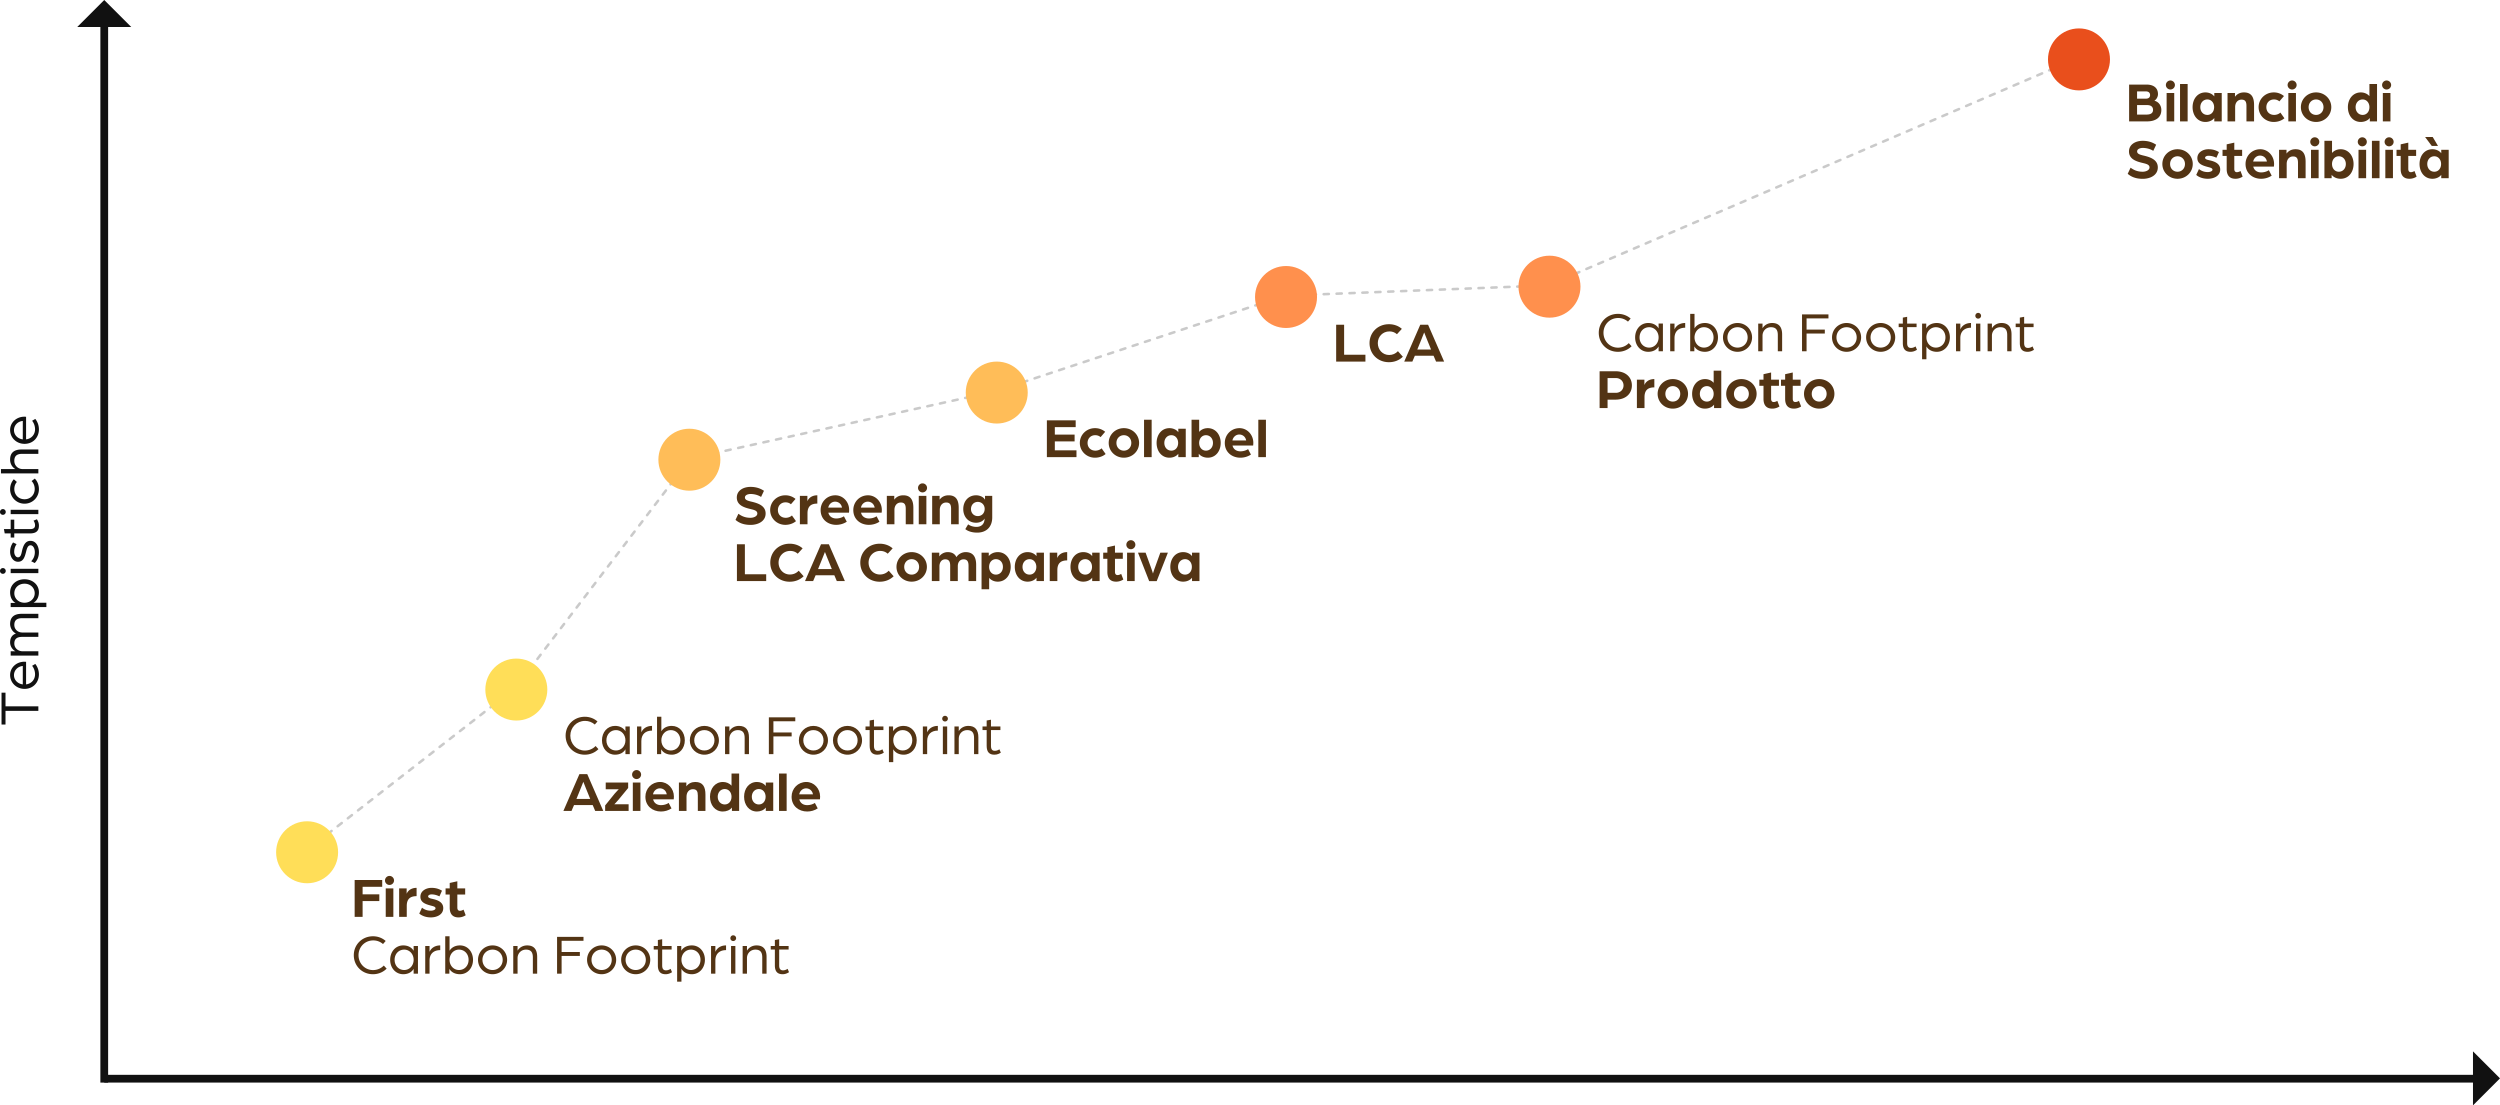 <svg xmlns="http://www.w3.org/2000/svg" width="968" height="428"><g fill="none" fill-rule="evenodd" transform="translate(0 -.001)"><path fill="#111" d="m967.999 417.54-10.462 10.458v-20.915zM40.365.004l10.462 10.457H29.903z"/><path stroke="#111" stroke-linecap="square" stroke-width="3" d="M40.365 10.462a542966307.758 542966307.758 0 0 1 0 407.212"/><path stroke="#111" stroke-width="3" d="M40.365 417.674h918.652"/><path stroke="#CACACA" stroke-dasharray="2,3" stroke-linecap="round" d="m199.42 266.5-81.008 62.999M266.927 178.001 199.42 266.5M385.44 151.502l-118.013 25.999M497.451 114.502l-112.011 37M599.461 110.502l-102.01 4M804.482 22.503l-205.021 87.999"/><ellipse cx="118.912" cy="329.999" fill="#FFDE58" rx="12.001" ry="12"/><ellipse cx="199.921" cy="267" fill="#FFDE58" rx="12.001" ry="12"/><ellipse cx="266.927" cy="178.001" fill="#FFBD58" rx="12.001" ry="12"/><ellipse cx="385.94" cy="152.002" fill="#FFBD58" rx="12.001" ry="12"/><ellipse cx="497.951" cy="115.002" fill="#FF904D" rx="12.001" ry="12"/><ellipse cx="599.961" cy="111.002" fill="#FF904D" rx="12.001" ry="12"/><ellipse cx="804.982" cy="23.003" fill="#E94F1C" rx="12.001" ry="12"/><g fill="#533414" fill-rule="nonzero"><path d="M290.596 203.243c2.86 0 5.852-1.342 5.852-4.422 0-3.058-3.036-4.004-5.566-4.598-1.408-.33-2.442-.66-2.442-1.584 0-1.078 1.408-1.364 2.156-1.364 1.452 0 2.948.396 4.092 1.144l1.122-2.376c-1.43-.946-3.058-1.518-5.214-1.518-2.728 0-5.303 1.364-5.303 4.114 0 2.97 2.75 3.872 5.413 4.488 1.254.308 2.53.594 2.53 1.694 0 1.122-1.452 1.672-2.64 1.672-2.178 0-3.543-.726-4.687-1.562l-1.122 2.376c.792.638 2.398 1.936 5.809 1.936ZM304.083 203.221c1.584 0 3.058-.528 4.115-1.43l-1.563-2.2c-.572.55-1.474.902-2.398.902-1.87 0-3.036-1.276-3.036-2.992 0-1.738 1.232-2.992 2.948-2.992.88 0 1.584.286 2.09.748l1.783-2.068a6.074 6.074 0 0 0-3.939-1.408c-3.278 0-5.874 2.53-5.874 5.72s2.596 5.72 5.874 5.72ZM309.716 203.001h2.948v-4.224c0-2.618 1.254-3.784 3.806-3.784v-3.212c-2.42 0-3.542 1.43-3.85 2.332v-2.112h-2.904v11ZM323.775 203.221c1.43 0 2.86-.396 4.093-1.21l-1.1-2.112c-.815.55-1.915.858-2.97.858-1.453 0-2.707-.726-3.06-2.244h7.988s.066-.528.066-1.056c0-3.124-2.355-5.676-5.347-5.676-3.234 0-5.698 2.552-5.698 5.72 0 3.63 2.816 5.72 6.028 5.72Zm-3.08-6.666c.286-1.386 1.386-2.31 2.662-2.31 1.342 0 2.442.924 2.662 2.31h-5.324ZM336.426 203.221c1.43 0 2.86-.396 4.093-1.21l-1.1-2.112c-.814.55-1.914.858-2.97.858-1.453 0-2.707-.726-3.059-2.244h7.987s.066-.528.066-1.056c0-3.124-2.354-5.676-5.347-5.676-3.234 0-5.698 2.552-5.698 5.72 0 3.63 2.816 5.72 6.028 5.72Zm-3.08-6.666c.286-1.386 1.386-2.31 2.662-2.31 1.343 0 2.443.924 2.663 2.31h-5.325ZM343.38 203.001h2.947v-5.566c0-1.672.99-2.86 2.465-2.86 1.496 0 1.914.858 1.914 2.464v5.962h2.948v-6.336c0-3.014-1.012-4.884-3.916-4.884-1.342 0-2.596.484-3.477 1.694v-1.474h-2.882v11ZM355.744 203.001h2.949v-11h-2.949v11Zm1.453-12.342c.968 0 1.76-.792 1.76-1.738 0-.968-.792-1.76-1.76-1.76-.946 0-1.739.792-1.739 1.76 0 .946.793 1.738 1.739 1.738ZM360.937 203.001h2.948v-5.566c0-1.672.99-2.86 2.465-2.86 1.496 0 1.914.858 1.914 2.464v5.962h2.948v-6.336c0-3.014-1.012-4.884-3.916-4.884-1.342 0-2.597.484-3.477 1.694v-1.474h-2.882v11ZM378.363 206.235c3.652 0 5.83-2.288 5.83-5.896v-8.338H381.4v1.496c-.594-1.1-2.046-1.716-3.454-1.716-3.059 0-4.973 2.376-4.973 5.324 0 2.926 1.914 5.302 4.973 5.302 1.628 0 2.816-.77 3.3-1.628 0 .088 0 .176-.022.242-.088 1.76-1.122 2.992-3.168 2.992-1.034 0-2.31-.308-3.19-.99l-1.1 1.848c1.011.836 2.618 1.364 4.598 1.364Zm.242-6.402c-1.496 0-2.64-1.144-2.64-2.728 0-1.606 1.144-2.772 2.64-2.772 1.518 0 2.662 1.166 2.662 2.706 0 1.65-1.122 2.794-2.662 2.794ZM285.337 225.001h11.331v-2.64h-8.25v-11.616h-3.08zM305.777 225.243c2.179 0 4.027-.792 5.39-2.112l-1.913-2.156c-.88.968-2.09 1.474-3.41 1.474-2.53 0-4.38-2.046-4.38-4.598 0-2.508 1.893-4.532 4.49-4.532.967 0 1.958.242 2.926 1.078l1.892-2.068c-1.276-1.144-3.036-1.804-4.995-1.804-4.4 0-7.524 3.278-7.524 7.326 0 4.114 3.124 7.392 7.524 7.392ZM311.696 225h3.146l.968-2.265h7.24l.967 2.266h3.125l-6.205-14.256H317.9l-6.205 14.256Zm5.06-4.663 1.65-4.07c.44-1.078.99-2.508 1.013-2.552.022.044.572 1.474 1.012 2.552l1.65 4.07h-5.325ZM340.629 225.243c2.178 0 4.026-.792 5.39-2.112l-1.914-2.156c-.88.968-2.09 1.474-3.41 1.474-2.53 0-4.379-2.046-4.379-4.598 0-2.508 1.893-4.532 4.489-4.532.968 0 1.958.242 2.926 1.078l1.892-2.068c-1.276-1.144-3.036-1.804-4.994-1.804-4.4 0-7.525 3.278-7.525 7.326 0 4.114 3.124 7.392 7.525 7.392ZM352.994 225.22c3.3 0 5.897-2.53 5.897-5.72s-2.596-5.719-5.897-5.719c-3.278 0-5.874 2.53-5.874 5.72s2.596 5.72 5.874 5.72Zm0-2.727c-1.65 0-2.882-1.254-2.882-2.992 0-1.716 1.232-2.992 2.882-2.992 1.65 0 2.882 1.276 2.882 2.992 0 1.738-1.232 2.992-2.882 2.992ZM360.805 225h2.948v-5.697c0-1.452.748-2.728 2.245-2.728 1.584 0 1.914 1.078 1.914 2.53V225h2.948v-5.808c0-1.452.792-2.618 2.244-2.618 1.562 0 1.914 1.078 1.914 2.53V225h2.949v-6.27c0-2.816-.968-4.95-4.07-4.95-1.255 0-2.773.638-3.565 1.958-.572-1.232-1.65-1.958-3.388-1.958-1.32 0-2.619.704-3.257 1.694V214h-2.882v11ZM380.057 228.169h2.948v-4.422c.792.968 2.046 1.474 3.323 1.474 3.036 0 5.016-2.552 5.016-5.742 0-3.146-1.936-5.698-4.972-5.698-1.32 0-2.619.462-3.52 1.54V214h-2.795v14.168Zm5.545-5.676c-1.519 0-2.619-1.254-2.619-2.992 0-1.76 1.122-2.992 2.619-2.992 1.606 0 2.728 1.254 2.728 2.992s-1.122 2.992-2.728 2.992ZM397.9 225.22c1.277 0 2.663-.483 3.433-1.54V225h2.882v-11h-2.882v1.343c-.792-1.056-2.156-1.562-3.432-1.562-3.037 0-4.973 2.552-4.973 5.72 0 3.168 1.936 5.72 4.973 5.72Zm.749-2.727c-1.584 0-2.728-1.254-2.728-2.992 0-1.716 1.144-2.992 2.728-2.992 1.518 0 2.618 1.276 2.618 2.992 0 1.76-1.1 2.992-2.618 2.992ZM406.46 225h2.948v-4.223c0-2.618 1.254-3.784 3.806-3.784v-3.212c-2.42 0-3.542 1.43-3.85 2.332V214h-2.904v11ZM419.463 225.22c1.276 0 2.662-.483 3.432-1.54V225h2.883v-11h-2.883v1.343c-.792-1.056-2.156-1.562-3.432-1.562-3.036 0-4.973 2.552-4.973 5.72 0 3.168 1.937 5.72 4.973 5.72Zm.748-2.727c-1.584 0-2.728-1.254-2.728-2.992 0-1.716 1.144-2.992 2.728-2.992 1.518 0 2.618 1.276 2.618 2.992 0 1.76-1.1 2.992-2.618 2.992ZM432.158 225.22a5.07 5.07 0 0 0 2.795-.835l-.837-2.178c-.088.066-.704.462-1.408.462-.528 0-.99-.308-.99-1.254v-5.038h3.037V214h-3.037v-2.772l-2.948.66v2.112h-1.606v2.376h1.606v5.082c0 2.486 1.188 3.762 3.388 3.762ZM436.405 225h2.948v-11h-2.948v11Zm1.452-12.341c.968 0 1.76-.792 1.76-1.738 0-.968-.792-1.76-1.76-1.76-.946 0-1.738.792-1.738 1.76 0 .946.792 1.738 1.738 1.738ZM444.964 225.023h2.904L452.202 214h-2.926l-2.046 5.676c-.396 1.078-.77 2.266-.792 2.42a47.893 47.893 0 0 0-.814-2.442L443.577 214h-2.948l4.335 11.022ZM458.12 225.22c1.277 0 2.663-.483 3.433-1.54V225h2.883v-11h-2.883v1.343c-.792-1.056-2.156-1.562-3.432-1.562-3.036 0-4.973 2.552-4.973 5.72 0 3.168 1.937 5.72 4.973 5.72Zm.749-2.727c-1.584 0-2.728-1.254-2.728-2.992 0-1.716 1.144-2.992 2.728-2.992 1.518 0 2.618 1.276 2.618 2.992 0 1.76-1.1 2.992-2.618 2.992Z"/></g><g fill="#533414" fill-rule="nonzero"><path d="M405.35 177.002h11.462v-2.64h-8.383v-3.454h7.658v-2.618h-7.658v-2.904h8.075v-2.64H405.35zM423.985 177.221c1.585 0 3.059-.528 4.115-1.43l-1.562-2.2c-.572.55-1.474.902-2.399.902-1.87 0-3.036-1.276-3.036-2.992 0-1.737 1.232-2.991 2.948-2.991.88 0 1.585.286 2.09.748l1.783-2.068a6.074 6.074 0 0 0-3.939-1.408c-3.278 0-5.874 2.53-5.874 5.72s2.596 5.72 5.874 5.72ZM435.163 177.221c3.3 0 5.896-2.53 5.896-5.72s-2.596-5.72-5.896-5.72c-3.279 0-5.875 2.53-5.875 5.72s2.596 5.72 5.875 5.72Zm0-2.728c-1.65 0-2.883-1.254-2.883-2.992 0-1.715 1.232-2.991 2.883-2.991 1.65 0 2.882 1.276 2.882 2.991 0 1.738-1.232 2.992-2.882 2.992ZM442.974 177.002h2.947v-14.476h-2.947zM452.808 177.221c1.276 0 2.663-.484 3.433-1.54v1.32h2.882v-11h-2.882v1.343c-.792-1.056-2.157-1.562-3.433-1.562-3.036 0-4.972 2.552-4.972 5.72 0 3.167 1.936 5.72 4.972 5.72Zm.748-2.728c-1.584 0-2.728-1.254-2.728-2.992 0-1.715 1.144-2.991 2.728-2.991 1.519 0 2.619 1.276 2.619 2.991 0 1.76-1.1 2.992-2.619 2.992ZM467.682 177.221c3.036 0 4.972-2.552 4.972-5.72 0-3.167-1.98-5.72-5.016-5.72-1.276 0-2.53.507-3.322 1.453v-4.708h-2.949V177h2.795v-1.32c.814 1.056 2.2 1.54 3.52 1.54Zm-.748-2.728c-1.496 0-2.618-1.232-2.618-2.992 0-1.715 1.1-2.991 2.618-2.991 1.584 0 2.728 1.276 2.728 2.991 0 1.738-1.144 2.992-2.728 2.992ZM480.267 177.221c1.43 0 2.86-.396 4.093-1.21l-1.1-2.112c-.815.55-1.915.858-2.97.858-1.453 0-2.707-.726-3.06-2.244h7.988s.066-.528.066-1.056c0-3.123-2.355-5.675-5.347-5.675-3.234 0-5.698 2.552-5.698 5.72 0 3.63 2.816 5.72 6.028 5.72Zm-3.08-6.666c.286-1.385 1.386-2.31 2.662-2.31 1.342 0 2.442.925 2.662 2.31h-5.324ZM487.22 177.002h2.948v-14.476h-2.949z"/></g><g fill="#533414" fill-rule="nonzero"><path d="M517.361 140.002h11.331v-2.64h-8.251v-11.616h-3.08zM537.801 140.244c2.178 0 4.027-.792 5.39-2.112l-1.914-2.156c-.88.968-2.09 1.474-3.41 1.474-2.53 0-4.378-2.046-4.378-4.598 0-2.508 1.892-4.532 4.488-4.532.968 0 1.958.242 2.926 1.078l1.893-2.068c-1.277-1.144-3.037-1.804-4.995-1.804-4.4 0-7.525 3.278-7.525 7.326 0 4.114 3.125 7.392 7.525 7.392ZM543.72 140.002h3.146l.968-2.266h7.239l.968 2.266h3.124l-6.204-14.256h-3.037l-6.204 14.256Zm5.06-4.664 1.65-4.07c.44-1.078.99-2.508 1.012-2.552.022.044.573 1.474 1.013 2.552l1.65 4.07h-5.325Z"/></g><g fill="#533414" fill-rule="nonzero"><path d="M626.478 136.222c2.112 0 3.96-.836 5.28-2.156l-1.1-1.21c-1.034 1.1-2.53 1.76-4.18 1.76-3.19 0-5.61-2.596-5.61-5.764 0-3.146 2.42-5.72 5.72-5.72 1.408 0 2.684.484 3.763 1.408l1.034-1.188c-1.276-1.144-3.015-1.826-4.907-1.826-4.246 0-7.437 3.256-7.437 7.326 0 4.114 3.19 7.37 7.437 7.37ZM638.183 136.222c1.717 0 3.235-.682 4.027-2.09v1.87h1.672v-10.714h-1.672v1.87c-.792-1.386-2.31-2.09-4.027-2.09-2.97 0-5.06 2.442-5.06 5.588 0 3.102 2.09 5.566 5.06 5.566Zm.374-1.628c-2.134 0-3.718-1.672-3.718-3.938 0-2.288 1.584-3.96 3.718-3.96 2.047 0 3.653 1.716 3.653 3.96 0 2.244-1.606 3.938-3.653 3.938ZM646.698 136.002h1.672v-5.082c0-2.618 1.629-4.026 4.137-4.026v-1.826c-2.134 0-3.52 1.078-4.137 2.486v-2.266h-1.672v10.714ZM660.142 136.222c2.97 0 5.06-2.464 5.06-5.566 0-3.146-2.09-5.588-5.06-5.588-1.695 0-3.235.704-4.027 2.09v-5.632h-1.672v14.476h1.606v-1.87c.792 1.408 2.354 2.09 4.093 2.09Zm-.374-1.628c-2.047 0-3.653-1.694-3.653-3.938s1.606-3.96 3.653-3.96c2.134 0 3.718 1.672 3.718 3.96 0 2.266-1.584 3.938-3.718 3.938ZM672.77 136.222c3.147 0 5.633-2.464 5.633-5.566 0-3.124-2.486-5.588-5.632-5.588-3.146 0-5.633 2.464-5.633 5.588 0 3.102 2.487 5.566 5.633 5.566Zm0-1.628c-2.221 0-3.916-1.694-3.916-3.938 0-2.266 1.695-3.96 3.917-3.96 2.222 0 3.916 1.694 3.916 3.96 0 2.244-1.694 3.938-3.916 3.938ZM680.78 136.002h1.672v-6.028c0-1.782 1.342-3.278 3.256-3.278 1.936 0 2.662 1.056 2.662 3.036v6.27h1.673v-6.49c0-2.816-1.188-4.444-3.873-4.444-1.584 0-2.97.748-3.718 2.046v-1.826h-1.672v10.714ZM697.743 136.002h1.76v-6.864h7.063v-1.518h-7.063v-4.334h8.471v-1.54h-10.23zM714.993 136.222c3.147 0 5.633-2.464 5.633-5.566 0-3.124-2.486-5.588-5.633-5.588-3.146 0-5.632 2.464-5.632 5.588 0 3.102 2.486 5.566 5.632 5.566Zm0-1.628c-2.222 0-3.916-1.694-3.916-3.938 0-2.266 1.694-3.96 3.916-3.96s3.917 1.694 3.917 3.96c0 2.244-1.695 3.938-3.917 3.938ZM728.195 136.222c3.146 0 5.632-2.464 5.632-5.566 0-3.124-2.486-5.588-5.632-5.588-3.147 0-5.633 2.464-5.633 5.588 0 3.102 2.486 5.566 5.633 5.566Zm0-1.628c-2.223 0-3.917-1.694-3.917-3.938 0-2.266 1.694-3.96 3.917-3.96 2.222 0 3.916 1.694 3.916 3.96 0 2.244-1.694 3.938-3.916 3.938ZM739.79 136.222c1.166 0 2.046-.506 2.464-.792l-.55-1.298s-.77.594-1.76.594c-.858 0-1.496-.418-1.496-1.892v-6.16h3.652v-1.386h-3.652v-2.618l-1.673.308v2.31h-1.606v1.386h1.606v6.116c0 2.508 1.123 3.432 3.015 3.432ZM744.234 139.104h1.672v-4.972c.792 1.386 2.333 2.09 4.027 2.09 2.97 0 5.06-2.464 5.06-5.588s-2.09-5.566-5.06-5.566c-1.738 0-3.3.682-4.093 2.068v-1.848h-1.606v13.816Zm5.325-4.51c-2.046 0-3.653-1.716-3.653-3.96 0-2.244 1.607-3.938 3.653-3.938 2.134 0 3.718 1.672 3.718 3.938 0 2.288-1.584 3.96-3.718 3.96ZM757.37 136.002h1.672v-5.082c0-2.618 1.628-4.026 4.136-4.026v-1.826c-2.134 0-3.52 1.078-4.136 2.486v-2.266h-1.672v10.714ZM765.114 136.002h1.673v-10.714h-1.673v10.714Zm.836-12.628c.616 0 1.123-.484 1.123-1.1 0-.616-.507-1.122-1.123-1.122s-1.1.506-1.1 1.122c0 .616.484 1.1 1.1 1.1ZM769.603 136.002h1.672v-6.028c0-1.782 1.342-3.278 3.256-3.278 1.937 0 2.663 1.056 2.663 3.036v6.27h1.672v-6.49c0-2.816-1.188-4.444-3.873-4.444-1.584 0-2.97.748-3.718 2.046v-1.826h-1.672v10.714ZM785.092 136.222c1.167 0 2.047-.506 2.465-.792l-.55-1.298s-.77.594-1.76.594c-.859 0-1.497-.418-1.497-1.892v-6.16h3.653v-1.386h-3.653v-2.618l-1.672.308v2.31h-1.606v1.386h1.606v6.116c0 2.508 1.122 3.432 3.014 3.432ZM619.371 158.002h3.08v-3.256h3.015c4.202 0 6.403-2.464 6.403-5.5s-2.2-5.5-6.38-5.5h-6.118v14.256Zm3.08-5.896v-5.72h3.191c1.804 0 2.992 1.276 2.992 2.86 0 1.584-1.188 2.86-3.014 2.86h-3.168ZM633.805 158.002h2.948v-4.224c0-2.618 1.254-3.784 3.807-3.784v-3.212c-2.42 0-3.543 1.43-3.85 2.332v-2.112h-2.905v11ZM647.71 158.222c3.3 0 5.897-2.53 5.897-5.72s-2.596-5.72-5.897-5.72c-3.278 0-5.874 2.53-5.874 5.72s2.596 5.72 5.874 5.72Zm0-2.728c-1.65 0-2.882-1.254-2.882-2.992 0-1.716 1.232-2.992 2.882-2.992 1.65 0 2.883 1.276 2.883 2.992 0 1.738-1.232 2.992-2.883 2.992ZM660.164 158.222c1.32 0 2.728-.484 3.52-1.54v1.32h2.794v-14.476h-2.948v4.708c-.792-.946-2.046-1.452-3.322-1.452-3.037 0-5.017 2.552-5.017 5.72 0 3.168 1.936 5.72 4.973 5.72Zm.748-2.728c-1.584 0-2.729-1.254-2.729-2.992 0-1.716 1.145-2.992 2.729-2.992 1.518 0 2.618 1.276 2.618 2.992 0 1.76-1.1 2.992-2.618 2.992ZM674.267 158.222c3.3 0 5.897-2.53 5.897-5.72s-2.597-5.72-5.897-5.72c-3.278 0-5.875 2.53-5.875 5.72s2.597 5.72 5.875 5.72Zm0-2.728c-1.65 0-2.882-1.254-2.882-2.992 0-1.716 1.232-2.992 2.882-2.992 1.65 0 2.882 1.276 2.882 2.992 0 1.738-1.232 2.992-2.882 2.992ZM686.214 158.222a5.07 5.07 0 0 0 2.795-.836l-.837-2.178c-.088.066-.704.462-1.408.462-.528 0-.99-.308-.99-1.254v-5.038h3.037v-2.376h-3.037v-2.772l-2.948.66v2.112h-1.606v2.376h1.606v5.082c0 2.486 1.188 3.762 3.388 3.762ZM694.597 158.222a5.07 5.07 0 0 0 2.794-.836l-.836-2.178c-.088.066-.704.462-1.408.462-.528 0-.99-.308-.99-1.254v-5.038h3.036v-2.376h-3.036v-2.772l-2.948.66v2.112h-1.606v2.376h1.606v5.082c0 2.486 1.188 3.762 3.388 3.762ZM704.388 158.222c3.3 0 5.897-2.53 5.897-5.72s-2.597-5.72-5.897-5.72c-3.278 0-5.874 2.53-5.874 5.72s2.596 5.72 5.874 5.72Zm0-2.728c-1.65 0-2.882-1.254-2.882-2.992 0-1.716 1.232-2.992 2.882-2.992 1.65 0 2.882 1.276 2.882 2.992 0 1.738-1.232 2.992-2.882 2.992Z"/></g><g fill="#533414" fill-rule="nonzero"><path d="M824.392 47.003h6.953c3.146 0 5.523-1.386 5.523-4.4 0-1.87-1.166-3.234-2.707-3.608.77-.44 1.408-1.496 1.408-2.53 0-2.728-2.09-3.718-4.444-3.718h-6.733v14.256Zm3.08-2.64V40.69h3.895c1.364 0 2.288.572 2.288 1.87 0 1.276-.99 1.804-2.464 1.804h-3.718Zm0-6.16v-2.816h3.367c1.144 0 1.672.572 1.672 1.43s-.528 1.386-1.606 1.386h-3.432ZM838.914 47.003h2.948v-11h-2.948v11Zm1.452-12.342c.968 0 1.76-.792 1.76-1.738 0-.968-.792-1.76-1.76-1.76-.946 0-1.738.792-1.738 1.76 0 .946.792 1.738 1.738 1.738ZM844.106 47.003h2.948V32.527h-2.948zM853.941 47.223c1.277 0 2.663-.484 3.433-1.54v1.32h2.882v-11h-2.882v1.342c-.792-1.056-2.156-1.562-3.433-1.562-3.036 0-4.972 2.552-4.972 5.72 0 3.168 1.936 5.72 4.972 5.72Zm.748-2.728c-1.584 0-2.728-1.254-2.728-2.992 0-1.716 1.144-2.992 2.728-2.992 1.519 0 2.619 1.276 2.619 2.992 0 1.76-1.1 2.992-2.619 2.992ZM862.5 47.003h2.949v-5.566c0-1.672.99-2.86 2.464-2.86 1.496 0 1.914.858 1.914 2.464v5.962h2.948v-6.336c0-3.014-1.012-4.884-3.916-4.884-1.342 0-2.596.484-3.476 1.694v-1.474H862.5v11ZM880.41 47.223c1.584 0 3.058-.528 4.115-1.43l-1.563-2.2c-.572.55-1.474.902-2.398.902-1.87 0-3.036-1.276-3.036-2.992 0-1.738 1.232-2.992 2.948-2.992.88 0 1.584.286 2.09.748l1.782-2.068a6.074 6.074 0 0 0-3.938-1.408c-3.278 0-5.875 2.53-5.875 5.72s2.597 5.72 5.875 5.72ZM886.043 47.003h2.948v-11h-2.948v11Zm1.452-12.342c.968 0 1.76-.792 1.76-1.738 0-.968-.792-1.76-1.76-1.76-.946 0-1.738.792-1.738 1.76 0 .946.792 1.738 1.738 1.738ZM896.78 47.223c3.3 0 5.896-2.53 5.896-5.72s-2.596-5.72-5.896-5.72c-3.279 0-5.875 2.53-5.875 5.72s2.596 5.72 5.875 5.72Zm0-2.728c-1.65 0-2.883-1.254-2.883-2.992 0-1.716 1.233-2.992 2.883-2.992s2.882 1.276 2.882 2.992c0 1.738-1.232 2.992-2.882 2.992ZM914.074 47.223c1.32 0 2.728-.484 3.52-1.54v1.32h2.794V32.527h-2.948v4.708c-.792-.946-2.046-1.452-3.322-1.452-3.037 0-5.017 2.552-5.017 5.72 0 3.168 1.936 5.72 4.973 5.72Zm.748-2.728c-1.585 0-2.729-1.254-2.729-2.992 0-1.716 1.144-2.992 2.729-2.992 1.518 0 2.618 1.276 2.618 2.992 0 1.76-1.1 2.992-2.618 2.992ZM922.632 47.003h2.949v-11h-2.949v11Zm1.453-12.342c.968 0 1.76-.792 1.76-1.738 0-.968-.792-1.76-1.76-1.76-.947 0-1.739.792-1.739 1.76 0 .946.792 1.738 1.739 1.738ZM829.65 69.245c2.861 0 5.853-1.342 5.853-4.422 0-3.058-3.036-4.004-5.566-4.598-1.408-.33-2.442-.66-2.442-1.584 0-1.078 1.408-1.364 2.156-1.364 1.452 0 2.948.396 4.092 1.144l1.122-2.376c-1.43-.946-3.058-1.518-5.214-1.518-2.728 0-5.303 1.364-5.303 4.114 0 2.97 2.75 3.872 5.413 4.488 1.254.308 2.53.594 2.53 1.694 0 1.122-1.452 1.672-2.64 1.672-2.178 0-3.542-.726-4.687-1.562l-1.122 2.376c.792.638 2.399 1.936 5.809 1.936ZM843.138 69.223c3.3 0 5.897-2.53 5.897-5.72s-2.596-5.72-5.897-5.72c-3.278 0-5.874 2.53-5.874 5.72s2.596 5.72 5.874 5.72Zm0-2.728c-1.65 0-2.882-1.254-2.882-2.992 0-1.716 1.232-2.992 2.882-2.992 1.65 0 2.883 1.276 2.883 2.992 0 1.738-1.233 2.992-2.883 2.992ZM854.865 69.223c2.047 0 4.797-.902 4.797-3.608 0-2.244-2.046-3.058-3.916-3.498-1.013-.22-1.937-.418-1.937-1.034 0-.462.638-.77 1.32-.77.969 0 1.98.242 3.059.77l.99-2.2c-1.144-.66-2.288-1.1-4.093-1.1-2.068 0-4.268 1.188-4.268 3.432 0 2.112 1.782 2.838 3.96 3.41.947.264 1.893.418 1.893 1.078 0 .66-1.122.924-1.805.924-1.65 0-2.684-.594-3.432-1.166l-1.056 2.266c.616.572 2.134 1.496 4.488 1.496ZM865.559 69.223a5.07 5.07 0 0 0 2.794-.836l-.836-2.178c-.088.066-.704.462-1.408.462-.528 0-.99-.308-.99-1.254v-5.038h3.036v-2.376h-3.036V55.23l-2.949.66v2.112h-1.606v2.376h1.606v5.082c0 2.486 1.188 3.762 3.389 3.762ZM875.504 69.223c1.43 0 2.86-.396 4.092-1.21l-1.1-2.112c-.814.55-1.914.858-2.97.858-1.453 0-2.707-.726-3.059-2.244h7.987s.066-.528.066-1.056c0-3.124-2.354-5.676-5.346-5.676-3.235 0-5.699 2.552-5.699 5.72 0 3.63 2.816 5.72 6.029 5.72Zm-3.08-6.666c.285-1.386 1.385-2.31 2.662-2.31 1.342 0 2.442.924 2.662 2.31h-5.325ZM882.456 69.003h2.949v-5.566c0-1.672.99-2.86 2.464-2.86 1.496 0 1.914.858 1.914 2.464v5.962h2.948v-6.336c0-3.014-1.012-4.884-3.916-4.884-1.342 0-2.596.484-3.476 1.694v-1.474h-2.883v11ZM894.822 69.003h2.948v-11h-2.948v11Zm1.452-12.342c.968 0 1.76-.792 1.76-1.738 0-.968-.792-1.76-1.76-1.76-.946 0-1.738.792-1.738 1.76 0 .946.792 1.738 1.738 1.738ZM906.329 69.223c3.036 0 4.972-2.552 4.972-5.72 0-3.168-1.98-5.72-5.016-5.72-1.276 0-2.53.506-3.323 1.452v-4.708h-2.948v14.476h2.794v-1.32c.814 1.056 2.2 1.54 3.52 1.54Zm-.748-2.728c-1.496 0-2.619-1.232-2.619-2.992 0-1.716 1.1-2.992 2.619-2.992 1.584 0 2.728 1.276 2.728 2.992 0 1.738-1.144 2.992-2.728 2.992ZM913.215 69.003h2.949v-11h-2.949v11Zm1.453-12.342c.968 0 1.76-.792 1.76-1.738 0-.968-.792-1.76-1.76-1.76-.947 0-1.739.792-1.739 1.76 0 .946.792 1.738 1.739 1.738ZM918.408 69.003h2.948V54.527h-2.948zM923.6 69.003h2.949v-11H923.6v11Zm1.453-12.342c.968 0 1.76-.792 1.76-1.738 0-.968-.792-1.76-1.76-1.76-.946 0-1.739.792-1.739 1.76 0 .946.793 1.738 1.739 1.738ZM932.93 69.223a5.07 5.07 0 0 0 2.794-.836l-.836-2.178c-.088.066-.704.462-1.408.462-.529 0-.99-.308-.99-1.254v-5.038h3.036v-2.376h-3.037V55.23l-2.948.66v2.112h-1.606v2.376h1.606v5.082c0 2.486 1.188 3.762 3.388 3.762ZM941.818 69.223c1.276 0 2.663-.484 3.433-1.54v1.32h2.882v-11h-2.882v1.342c-.792-1.056-2.157-1.562-3.433-1.562-3.036 0-4.972 2.552-4.972 5.72 0 3.168 1.936 5.72 4.972 5.72Zm.748-2.728c-1.584 0-2.728-1.254-2.728-2.992 0-1.716 1.144-2.992 2.728-2.992 1.519 0 2.619 1.276 2.619 2.992 0 1.76-1.1 2.992-2.619 2.992Zm-.99-9.988h2.42l-2.046-3.454h-2.948l2.574 3.454Z"/></g><g fill="#533414" fill-rule="nonzero"><path d="M137.322 355h3.08v-6.095h6.47v-2.618h-6.47v-2.904h7.591v-2.64h-10.67zM149.357 355h2.949v-11h-2.949v11Zm1.453-12.343c.968 0 1.76-.792 1.76-1.738 0-.968-.792-1.76-1.76-1.76-.947 0-1.739.792-1.739 1.76 0 .946.792 1.738 1.739 1.738ZM154.55 355h2.948v-4.225c0-2.618 1.254-3.784 3.807-3.784v-3.212c-2.42 0-3.543 1.43-3.85 2.332V344h-2.905v11ZM166.827 355.22c2.046 0 4.797-.903 4.797-3.609 0-2.244-2.047-3.058-3.917-3.498-1.012-.22-1.936-.418-1.936-1.034 0-.462.638-.77 1.32-.77.968 0 1.98.242 3.058.77l.99-2.2c-1.144-.66-2.288-1.1-4.092-1.1-2.068 0-4.268 1.188-4.268 3.432 0 2.112 1.782 2.838 3.96 3.41.946.264 1.892.418 1.892 1.078 0 .66-1.122.924-1.804.924-1.65 0-2.684-.594-3.432-1.166l-1.056 2.266c.616.572 2.134 1.496 4.488 1.496ZM177.52 355.22a5.07 5.07 0 0 0 2.795-.837l-.837-2.178c-.088.066-.704.462-1.408.462-.528 0-.99-.308-.99-1.254v-5.038h3.037V344h-3.037v-2.772l-2.948.66V344h-1.606v2.376h1.606v5.082c0 2.486 1.188 3.762 3.388 3.762ZM144.429 377.219c2.112 0 3.96-.836 5.28-2.156l-1.1-1.21c-1.034 1.1-2.53 1.76-4.18 1.76-3.19 0-5.61-2.596-5.61-5.764 0-3.146 2.42-5.72 5.72-5.72 1.408 0 2.684.484 3.762 1.408l1.034-1.188c-1.276-1.144-3.014-1.826-4.906-1.826-4.247 0-7.437 3.256-7.437 7.326 0 4.114 3.19 7.37 7.437 7.37ZM156.134 377.219c1.716 0 3.234-.682 4.026-2.09v1.87h1.673v-10.714h-1.673v1.87c-.792-1.386-2.31-2.09-4.026-2.09-2.97 0-5.06 2.442-5.06 5.588 0 3.102 2.09 5.566 5.06 5.566Zm.374-1.628c-2.134 0-3.718-1.672-3.718-3.938 0-2.288 1.584-3.96 3.718-3.96 2.046 0 3.652 1.716 3.652 3.96 0 2.244-1.606 3.938-3.652 3.938ZM164.649 376.999h1.672v-5.082c0-2.618 1.628-4.026 4.137-4.026v-1.826c-2.135 0-3.52 1.078-4.137 2.486v-2.266h-1.672v10.714ZM178.092 377.219c2.97 0 5.06-2.464 5.06-5.566 0-3.146-2.09-5.588-5.06-5.588-1.694 0-3.234.704-4.026 2.09v-5.632h-1.672v14.476H174v-1.87c.792 1.408 2.354 2.09 4.092 2.09Zm-.374-1.628c-2.046 0-3.652-1.694-3.652-3.938s1.606-3.96 3.652-3.96c2.134 0 3.719 1.672 3.719 3.96 0 2.266-1.585 3.938-3.719 3.938ZM190.722 377.219c3.146 0 5.632-2.464 5.632-5.566 0-3.124-2.486-5.588-5.632-5.588-3.147 0-5.633 2.464-5.633 5.588 0 3.102 2.486 5.566 5.633 5.566Zm0-1.628c-2.223 0-3.917-1.694-3.917-3.938 0-2.266 1.694-3.96 3.917-3.96 2.222 0 3.916 1.694 3.916 3.96 0 2.244-1.694 3.938-3.916 3.938ZM198.73 376.999h1.673v-6.028c0-1.782 1.342-3.278 3.256-3.278 1.936 0 2.662 1.056 2.662 3.036v6.27h1.672v-6.49c0-2.816-1.188-4.444-3.872-4.444-1.584 0-2.97.748-3.718 2.046v-1.826h-1.673v10.714ZM215.694 377h1.76v-6.865h7.063v-1.518h-7.063v-4.334h8.471v-1.54h-10.23zM232.944 377.219c3.146 0 5.632-2.464 5.632-5.566 0-3.124-2.486-5.588-5.632-5.588-3.146 0-5.633 2.464-5.633 5.588 0 3.102 2.487 5.566 5.633 5.566Zm0-1.628c-2.222 0-3.916-1.694-3.916-3.938 0-2.266 1.694-3.96 3.916-3.96s3.916 1.694 3.916 3.96c0 2.244-1.694 3.938-3.916 3.938ZM246.145 377.219c3.147 0 5.633-2.464 5.633-5.566 0-3.124-2.486-5.588-5.633-5.588-3.146 0-5.632 2.464-5.632 5.588 0 3.102 2.486 5.566 5.632 5.566Zm0-1.628c-2.222 0-3.916-1.694-3.916-3.938 0-2.266 1.694-3.96 3.916-3.96s3.917 1.694 3.917 3.96c0 2.244-1.695 3.938-3.917 3.938ZM257.74 377.219c1.167 0 2.047-.506 2.465-.792l-.55-1.298s-.77.594-1.76.594c-.859 0-1.497-.418-1.497-1.892v-6.16h3.653v-1.386h-3.653v-2.618l-1.672.308v2.31h-1.606v1.386h1.606v6.116c0 2.508 1.122 3.432 3.014 3.432ZM262.185 380.1h1.672v-4.971c.792 1.386 2.332 2.09 4.026 2.09 2.97 0 5.061-2.464 5.061-5.588s-2.09-5.566-5.06-5.566c-1.739 0-3.3.682-4.093 2.068v-1.848h-1.606V380.1Zm5.324-4.51c-2.046 0-3.652-1.715-3.652-3.96 0-2.243 1.606-3.937 3.652-3.937 2.135 0 3.719 1.672 3.719 3.938 0 2.288-1.584 3.96-3.719 3.96ZM275.32 376.999h1.672v-5.082c0-2.618 1.629-4.026 4.137-4.026v-1.826c-2.134 0-3.52 1.078-4.137 2.486v-2.266h-1.672v10.714ZM283.065 376.999h1.672v-10.714h-1.672v10.714Zm.836-12.628c.616 0 1.122-.484 1.122-1.1 0-.616-.506-1.122-1.122-1.122-.616 0-1.1.506-1.1 1.122 0 .616.484 1.1 1.1 1.1ZM287.553 376.999h1.673v-6.028c0-1.782 1.342-3.278 3.256-3.278 1.936 0 2.662 1.056 2.662 3.036v6.27h1.672v-6.49c0-2.816-1.188-4.444-3.872-4.444-1.584 0-2.97.748-3.718 2.046v-1.826h-1.673v10.714ZM303.043 377.219c1.166 0 2.046-.506 2.464-.792l-.55-1.298s-.77.594-1.76.594c-.858 0-1.496-.418-1.496-1.892v-6.16h3.652v-1.386h-3.652v-2.618l-1.672.308v2.31h-1.606v1.386h1.606v6.116c0 2.508 1.122 3.432 3.014 3.432Z"/></g><g fill="#533414" fill-rule="nonzero"><path d="M226.437 292.22c2.112 0 3.96-.836 5.28-2.156l-1.1-1.21c-1.033 1.1-2.53 1.76-4.18 1.76-3.19 0-5.61-2.596-5.61-5.764 0-3.146 2.42-5.72 5.72-5.72 1.408 0 2.685.484 3.763 1.408l1.034-1.188c-1.276-1.144-3.015-1.826-4.907-1.826-4.246 0-7.437 3.256-7.437 7.326 0 4.114 3.19 7.37 7.437 7.37ZM238.142 292.22c1.717 0 3.235-.682 4.027-2.09V292h1.672v-10.714h-1.672v1.87c-.792-1.386-2.31-2.09-4.027-2.09-2.97 0-5.06 2.442-5.06 5.588 0 3.102 2.09 5.566 5.06 5.566Zm.374-1.628c-2.134 0-3.718-1.672-3.718-3.938 0-2.288 1.584-3.96 3.718-3.96 2.047 0 3.653 1.716 3.653 3.96 0 2.244-1.606 3.938-3.653 3.938ZM246.657 292h1.672v-5.082c0-2.618 1.629-4.026 4.137-4.026v-1.826c-2.134 0-3.52 1.078-4.137 2.486v-2.266h-1.672V292ZM260.1 292.22c2.971 0 5.061-2.464 5.061-5.566 0-3.146-2.09-5.588-5.06-5.588-1.694 0-3.235.704-4.027 2.09v-5.632h-1.672V292h1.606v-1.87c.792 1.408 2.355 2.09 4.093 2.09Zm-.373-1.628c-2.047 0-3.653-1.694-3.653-3.938s1.606-3.96 3.653-3.96c2.134 0 3.718 1.672 3.718 3.96 0 2.266-1.584 3.938-3.718 3.938ZM272.73 292.22c3.146 0 5.633-2.464 5.633-5.566 0-3.124-2.487-5.588-5.633-5.588s-5.633 2.464-5.633 5.588c0 3.102 2.487 5.566 5.633 5.566Zm0-1.628c-2.222 0-3.916-1.694-3.916-3.938 0-2.266 1.694-3.96 3.916-3.96s3.916 1.694 3.916 3.96c0 2.244-1.694 3.938-3.916 3.938ZM280.739 292h1.672v-6.028c0-1.782 1.342-3.278 3.256-3.278 1.937 0 2.663 1.056 2.663 3.036V292h1.672v-6.49c0-2.816-1.188-4.444-3.873-4.444-1.584 0-2.97.748-3.718 2.046v-1.826h-1.672V292ZM297.702 292h1.76v-6.864h7.063v-1.518h-7.063v-4.334h8.471v-1.54h-10.23zM314.952 292.22c3.147 0 5.633-2.464 5.633-5.566 0-3.124-2.486-5.588-5.633-5.588-3.146 0-5.632 2.464-5.632 5.588 0 3.102 2.486 5.566 5.632 5.566Zm0-1.628c-2.222 0-3.916-1.694-3.916-3.938 0-2.266 1.694-3.96 3.916-3.96 2.223 0 3.917 1.694 3.917 3.96 0 2.244-1.694 3.938-3.917 3.938ZM328.154 292.22c3.146 0 5.632-2.464 5.632-5.566 0-3.124-2.486-5.588-5.632-5.588-3.147 0-5.633 2.464-5.633 5.588 0 3.102 2.486 5.566 5.633 5.566Zm0-1.628c-2.223 0-3.917-1.694-3.917-3.938 0-2.266 1.694-3.96 3.917-3.96 2.222 0 3.916 1.694 3.916 3.96 0 2.244-1.694 3.938-3.916 3.938ZM339.749 292.22c1.166 0 2.046-.506 2.464-.792l-.55-1.298s-.77.594-1.76.594c-.858 0-1.496-.418-1.496-1.892v-6.16h3.652v-1.386h-3.652v-2.618l-1.672.308v2.31h-1.607v1.386h1.607v6.116c0 2.508 1.122 3.432 3.014 3.432ZM344.193 295.102h1.672v-4.972c.793 1.386 2.333 2.09 4.027 2.09 2.97 0 5.06-2.464 5.06-5.588s-2.09-5.566-5.06-5.566c-1.738 0-3.3.682-4.093 2.068v-1.848h-1.606v13.816Zm5.325-4.51c-2.046 0-3.653-1.716-3.653-3.96 0-2.244 1.607-3.938 3.653-3.938 2.134 0 3.718 1.672 3.718 3.938 0 2.288-1.584 3.96-3.718 3.96ZM357.329 292H359v-5.082c0-2.618 1.628-4.026 4.136-4.026v-1.826c-2.134 0-3.52 1.078-4.136 2.486v-2.266h-1.672V292ZM365.073 292h1.673v-10.714h-1.673V292Zm.837-12.628c.616 0 1.122-.484 1.122-1.1 0-.616-.506-1.122-1.122-1.122-.617 0-1.1.506-1.1 1.122 0 .616.483 1.1 1.1 1.1ZM369.562 292h1.672v-6.028c0-1.782 1.342-3.278 3.256-3.278 1.937 0 2.663 1.056 2.663 3.036V292h1.672v-6.49c0-2.816-1.188-4.444-3.873-4.444-1.584 0-2.97.748-3.718 2.046v-1.826h-1.672V292ZM385.051 292.22c1.167 0 2.047-.506 2.465-.792l-.55-1.298s-.77.594-1.76.594c-.859 0-1.497-.418-1.497-1.892v-6.16h3.653v-1.386h-3.653v-2.618l-1.672.308v2.31h-1.606v1.386h1.606v6.116c0 2.508 1.122 3.432 3.014 3.432ZM218.142 314h3.147l.968-2.266h7.239l.968 2.266h3.124l-6.205-14.256h-3.036L218.142 314Zm5.06-4.664 1.651-4.07c.44-1.078.99-2.508 1.012-2.552.022.044.572 1.474 1.012 2.552l1.65 4.07h-5.324ZM234.314 314h9.087v-2.596h-5.523s1.035-1.034 1.65-1.804l3.697-4.488V303h-8.69v2.596h5.06s-1.035 1.034-1.607 1.716l-3.674 4.554V314ZM245.03 314h2.947v-11h-2.948v11Zm1.451-12.342c.968 0 1.76-.792 1.76-1.738 0-.968-.792-1.76-1.76-1.76-.946 0-1.738.792-1.738 1.76 0 .946.792 1.738 1.738 1.738ZM255.92 314.22c1.43 0 2.86-.396 4.093-1.21l-1.1-2.112c-.815.55-1.915.858-2.97.858-1.453 0-2.707-.726-3.059-2.244h7.987s.066-.528.066-1.056c0-3.124-2.354-5.676-5.347-5.676-3.234 0-5.698 2.552-5.698 5.72 0 3.63 2.816 5.72 6.028 5.72Zm-3.08-6.666c.286-1.386 1.386-2.31 2.662-2.31 1.342 0 2.442.924 2.662 2.31h-5.324ZM262.873 314h2.948v-5.566c0-1.672.99-2.86 2.465-2.86 1.496 0 1.914.858 1.914 2.464V314h2.948v-6.336c0-3.014-1.012-4.884-3.916-4.884-1.343 0-2.597.484-3.477 1.694V303h-2.882v11ZM279.88 314.22c1.32 0 2.729-.484 3.521-1.54V314h2.794v-14.476h-2.948v4.708c-.792-.946-2.046-1.452-3.322-1.452-3.037 0-5.017 2.552-5.017 5.72 0 3.168 1.936 5.72 4.973 5.72Zm.749-2.728c-1.584 0-2.728-1.254-2.728-2.992 0-1.716 1.144-2.992 2.728-2.992 1.518 0 2.618 1.276 2.618 2.992 0 1.76-1.1 2.992-2.618 2.992ZM293.082 314.22c1.276 0 2.662-.484 3.432-1.54V314h2.883v-11h-2.883v1.342c-.792-1.056-2.156-1.562-3.432-1.562-3.036 0-4.972 2.552-4.972 5.72 0 3.168 1.936 5.72 4.972 5.72Zm.748-2.728c-1.584 0-2.728-1.254-2.728-2.992 0-1.716 1.144-2.992 2.728-2.992 1.518 0 2.618 1.276 2.618 2.992 0 1.76-1.1 2.992-2.618 2.992ZM301.641 314h2.948v-14.476h-2.948zM312.532 314.22c1.43 0 2.86-.396 4.092-1.21l-1.1-2.112c-.814.55-1.914.858-2.97.858-1.452 0-2.706-.726-3.058-2.244h7.987s.066-.528.066-1.056c0-3.124-2.355-5.676-5.347-5.676-3.234 0-5.699 2.552-5.699 5.72 0 3.63 2.817 5.72 6.03 5.72Zm-3.08-6.666c.286-1.386 1.386-2.31 2.662-2.31 1.342 0 2.442.924 2.662 2.31h-5.324Z"/></g><g fill="#111" fill-rule="nonzero"><path d="M14.85 275.249v-1.76H2.134v-5.28H.594v12.343h1.54v-5.303zM15.07 261.124a6.557 6.557 0 0 0-1.408-4.049l-1.232.727c.726.88 1.144 2.09 1.144 3.3 0 1.98-1.342 3.63-3.476 3.894v-8.735c-.022 0-.352-.044-.66-.044-3.058 0-5.522 2.267-5.522 5.127 0 3.058 2.486 5.39 5.588 5.39 3.388 0 5.566-2.574 5.566-5.61Zm-6.248 3.872c-2.002-.242-3.41-1.738-3.41-3.564 0-1.87 1.43-3.388 3.41-3.564v7.128ZM14.85 253.841v-1.672H8.69c-1.562 0-3.146-1.122-3.146-2.992 0-1.937 1.21-2.575 3.036-2.575h6.27v-1.694H8.602c-1.606 0-3.058-1.144-3.058-2.948 0-1.958 1.21-2.596 3.036-2.596h6.27v-1.694H8.36c-2.948 0-4.444 1.364-4.444 3.938 0 1.254.704 2.926 2.266 3.696-1.518.506-2.266 1.716-2.266 3.433 0 1.496.902 2.838 2.068 3.432H4.136v1.672H14.85ZM17.952 235.051v-1.672H12.98c1.386-.792 2.09-2.332 2.09-4.026 0-2.97-2.464-5.06-5.588-5.06s-5.566 2.09-5.566 5.06c0 1.738.682 3.3 2.068 4.092H4.136v1.606h13.816Zm-4.51-5.324c0 2.046-1.716 3.652-3.96 3.652-2.244 0-3.938-1.606-3.938-3.652 0-2.135 1.672-3.719 3.938-3.719 2.288 0 3.96 1.584 3.96 3.719ZM14.85 221.916v-1.672H4.136v1.672H14.85Zm-12.628-.836c0-.616-.484-1.122-1.1-1.122-.616 0-1.122.506-1.122 1.122 0 .616.506 1.1 1.122 1.1.616 0 1.1-.484 1.1-1.1ZM15.07 213.82c0-2.091-1.012-4.401-3.278-4.401-2.112 0-2.838 2.002-3.278 3.938-.264 1.254-.506 2.442-1.562 2.442-.836 0-1.452-1.034-1.452-2.134 0-1.122.308-2.068.924-2.97l-1.364-.66c-.748 1.1-1.144 2.178-1.144 3.652 0 1.804 1.122 3.828 3.058 3.828 2.046 0 2.596-1.804 3.102-3.784.33-1.298.638-2.596 1.76-2.596.968 0 1.65 1.21 1.65 2.684 0 1.562-.638 2.706-1.408 3.498l1.364.683c.638-.617 1.628-2.003 1.628-4.18ZM15.07 203.522c0-1.166-.506-2.046-.792-2.464l-1.298.55s.594.77.594 1.76c0 .858-.418 1.496-1.892 1.496h-6.16v-3.652H4.136v3.652H1.518l.308 1.672h2.31v1.606h1.386v-1.606h6.116c2.508 0 3.432-1.122 3.432-3.014ZM14.85 199.078v-1.673H4.136v1.673H14.85Zm-12.628-.837c0-.616-.484-1.122-1.1-1.122-.616 0-1.122.506-1.122 1.122 0 .617.506 1.1 1.122 1.1.616 0 1.1-.483 1.1-1.1ZM15.07 189.397c0-1.607-.594-3.059-1.584-4.093l-1.254.968c.748.748 1.21 1.848 1.21 3.059 0 2.354-1.716 3.982-3.938 3.982-2.288 0-3.96-1.694-3.96-3.938 0-1.123.374-2.09.99-2.75l-1.188-1.057c-.902 1.012-1.43 2.354-1.43 3.829 0 3.146 2.464 5.632 5.588 5.632s5.566-2.486 5.566-5.632ZM14.85 183.302v-1.672H8.8c-1.694 0-3.256-1.232-3.256-3.19 0-1.937 1.056-2.707 3.036-2.707h6.27v-1.694H8.36c-2.882 0-4.444 1.254-4.444 3.894 0 1.585.748 2.949 2.046 3.697H.374v1.672H14.85ZM15.07 166.25a6.557 6.557 0 0 0-1.408-4.048l-1.232.726c.726.88 1.144 2.09 1.144 3.3 0 1.98-1.342 3.63-3.476 3.895v-8.735c-.022 0-.352-.044-.66-.044-3.058 0-5.522 2.266-5.522 5.126 0 3.059 2.486 5.39 5.588 5.39 3.388 0 5.566-2.573 5.566-5.61Zm-6.248 3.873c-2.002-.242-3.41-1.739-3.41-3.565 0-1.87 1.43-3.388 3.41-3.564v7.129Z"/></g></g></svg>
